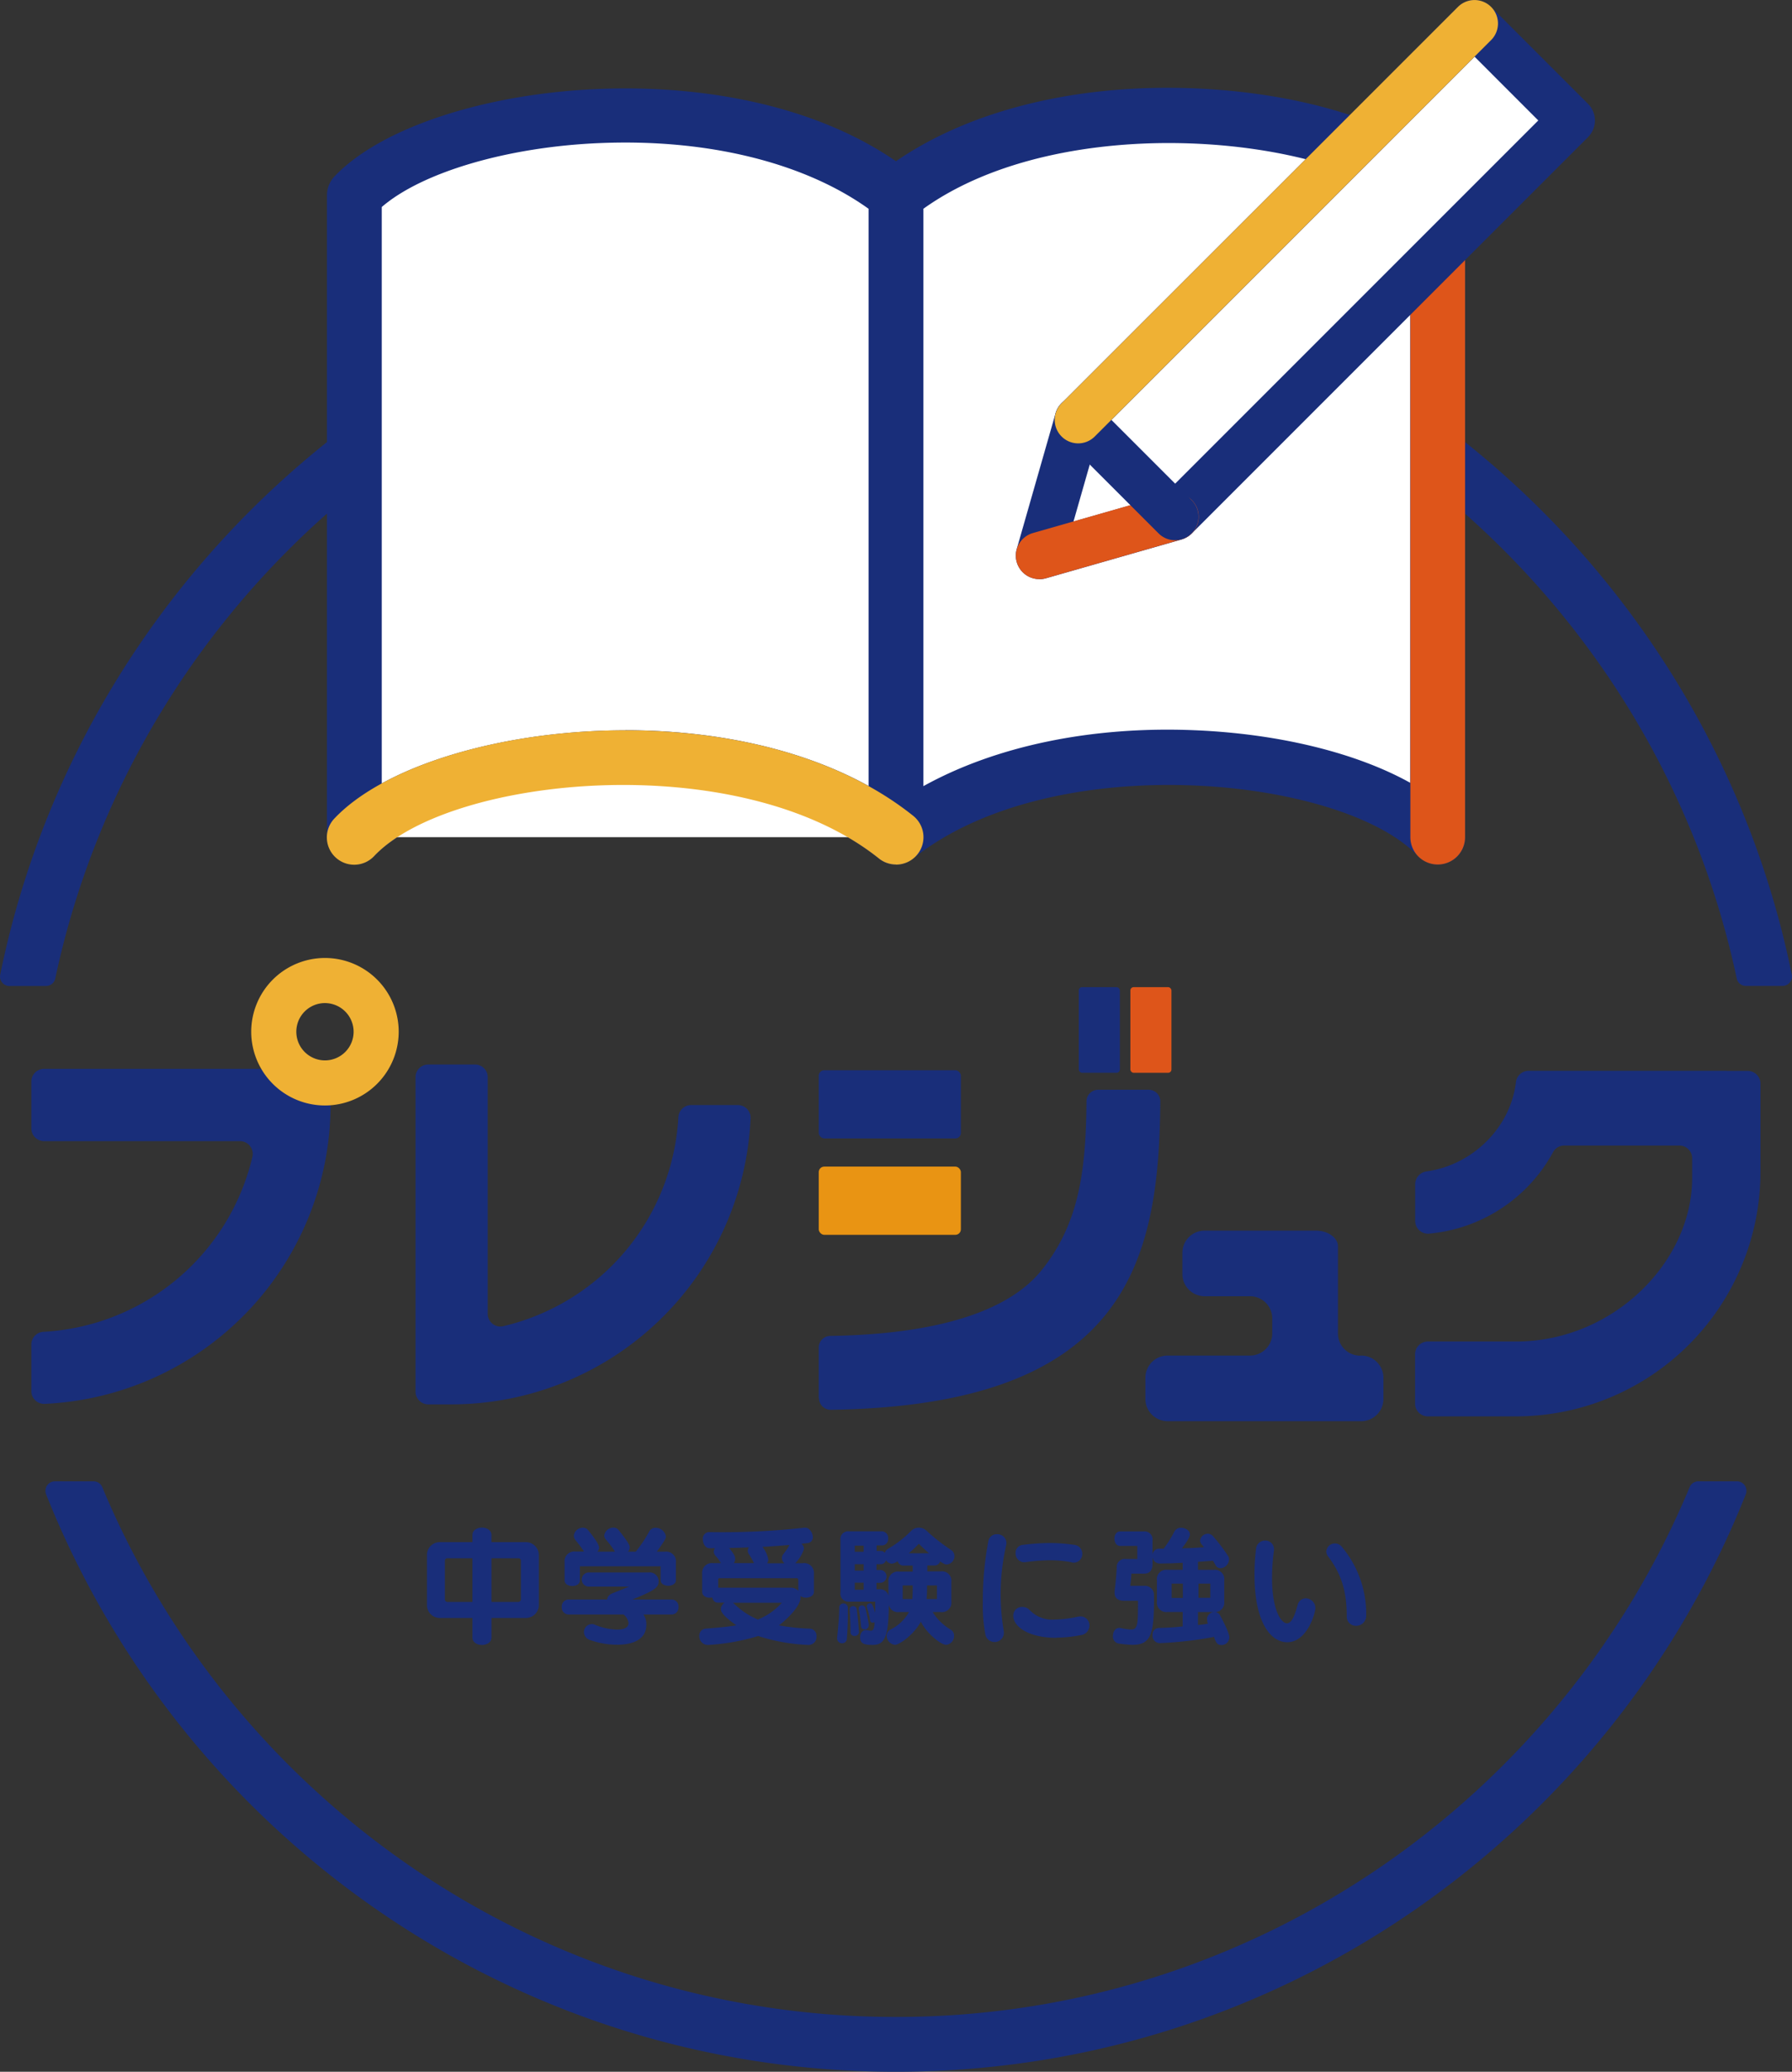 <svg xmlns="http://www.w3.org/2000/svg" width="349.386" height="403.847" viewBox="0 0 349.386 403.847">
    <rect x="0" y="0" width="349.386" height="403.847" fill="#333333" stroke="none"/>
    <g data-name="グループ 1299">
        <path data-name="パス 820" d="M55.2 170.077v3.789c0 .977-.918 1.465-1.855 1.465s-1.855-.488-1.855-1.465v-3.789h-6.35a2.517 2.517 0 0 1-2.52-2.539v-9.707a2.505 2.505 0 0 1 2.52-2.539h6.348v-1.367c0-.977.938-1.465 1.855-1.465s1.855.488 1.855 1.465v1.367h6.719a2.53 2.53 0 0 1 2.52 2.539v9.707a2.53 2.53 0 0 1-2.52 2.539zm-3.711-11.641h-4.9a.475.475 0 0 0-.469.469v7.559a.507.507 0 0 0 .469.488h4.9zm9.453.469a.479.479 0 0 0-.488-.469H55.2v8.516h5.254a.525.525 0 0 0 .488-.488z" transform="translate(40.621 145.313)" style="fill:#192e7a"/>
        <path data-name="パス 821" d="M72 169.394a3.314 3.314 0 0 1 .566 1.992c0 2.969-2.754 3.906-5.7 3.906a15.936 15.936 0 0 1-5.273-.918 1.658 1.658 0 0 1-1.191-1.562 1.551 1.551 0 0 1 1.5-1.543 1.32 1.32 0 0 1 .7.156 12.067 12.067 0 0 0 4.238.918c1.25 0 2.246-.332 2.246-1.25 0-.078-.02-.117-.02-.2a2.577 2.577 0 0 0-.957-1.5h-10.74a1.341 1.341 0 0 1-1.289-1.465 1.324 1.324 0 0 1 1.289-1.445h7.559c0-.605.527-1.035 1.152-1.27l3.125-1.25h-7.93a1.379 1.379 0 0 1 0-2.754h11.719a1.733 1.733 0 0 1 1.973 1.68c0 1.152-.508 1.738-5.156 3.594h7.734a1.323 1.323 0 0 1 1.289 1.445 1.339 1.339 0 0 1-1.289 1.465h-5.567zm3.34-9.355a.085.085 0 0 0-.08-.039H59.693s-.078.02-.078.039v2.715c0 .742-.762 1.094-1.484 1.094s-1.5-.371-1.5-1.094v-3.516a1.894 1.894 0 0 1 2.129-2.109h1.66a27.974 27.974 0 0 0-1.68-2.246 1.4 1.4 0 0 1-.312-.82 1.754 1.754 0 0 1 1.772-1.583 1.192 1.192 0 0 1 1.016.488c.488.586 2.148 2.617 2.148 3.4a1.162 1.162 0 0 1-.352.781h3.437a19.293 19.293 0 0 0-1.758-2.344 1.313 1.313 0 0 1-.332-.82 1.8 1.8 0 0 1 1.8-1.523 1.249 1.249 0 0 1 1 .469c2.051 2.559 2.168 3.047 2.168 3.4a1.046 1.046 0 0 1-.371.82h1.543a25.956 25.956 0 0 0 2.637-3.945 1.315 1.315 0 0 1 1.25-.7 1.991 1.991 0 0 1 1.992 1.68c0 .332-.117.7-1.777 2.969h1.563a1.906 1.906 0 0 1 2.168 2.109v3.457c0 .7-.762 1.074-1.484 1.074s-1.5-.371-1.5-1.074v-2.656z" transform="translate(53.45 145.313)" style="fill:#192e7a"/>
        <path data-name="パス 822" d="M91.04 175.322a36.644 36.644 0 0 1-9.746-1.738 41.992 41.992 0 0 1-9.746 1.738h-.176a1.681 1.681 0 0 1-1.562-1.777 1.335 1.335 0 0 1 1.309-1.406c2.051-.176 4.023-.312 5.9-.645-2.734-1.934-3.008-2.715-3.008-3.164a1.507 1.507 0 0 1 .762-1.25h-1.389a.985.985 0 0 1-.82-.449 1.648 1.648 0 0 1-.234-.566 3.065 3.065 0 0 1-.469.059c-.762 0-1.5-.391-1.5-1.172v-3.5a1.9 1.9 0 0 1 2.168-2.07h1.484a6.874 6.874 0 0 0-1.016-1.406 1.344 1.344 0 0 1-.371-.84 1.554 1.554 0 0 1 .215-.664h-1.058c-.781 0-1.289-.9-1.289-1.738a1.265 1.265 0 0 1 1.309-1.406 146.611 146.611 0 0 0 18.516-.859h.176c.781 0 1.445 1 1.445 1.836a1.123 1.123 0 0 1-1.094 1.172l-1.113.117a1.429 1.429 0 0 1 .488.977 6.893 6.893 0 0 1-1.7 2.813h1.445a1.91 1.91 0 0 1 2.188 2.07v3.5c0 .762-.762 1.152-1.543 1.152a1.934 1.934 0 0 1-1.094-.312 1.68 1.68 0 0 1 .02.313c0 1.875-3.3 4.766-4.2 5.391a39.945 39.945 0 0 0 5.938.645 1.391 1.391 0 0 1 1.387 1.5 1.568 1.568 0 0 1-1.5 1.68h-.122zm-1.953-12.734c0-.117-.1-.273-.215-.273H73.7c-.117 0-.215.156-.215.273v1.582H87.74a1.874 1.874 0 0 1 1.367.605v-2.187zm-8.613-3.2a13.108 13.108 0 0 0-1-1.758 1.217 1.217 0 0 1-.215-.684 1.248 1.248 0 0 1 .2-.645c-1.191.059-2.461.1-3.828.117a10.015 10.015 0 0 1 .977 1.387 1.836 1.836 0 0 1 .2.762 1.413 1.413 0 0 1-.273.8h3.945zm-4.141 7.7.234.176a14.746 14.746 0 0 0 4.668 3.105A12.649 12.649 0 0 0 85.9 167.1h-9.57zm10.059-7.7a1.475 1.475 0 0 1-.488-1 1.263 1.263 0 0 1 .313-.8 13.088 13.088 0 0 0 1.172-1.758c-1.426.117-3.145.273-5.273.371a5.754 5.754 0 0 1 1.152 2.461 1.507 1.507 0 0 1-.234.742h3.359z" transform="translate(66.536 145.323)" style="fill:#192e7a"/>
        <path data-name="パス 823" d="M83.57 173.837c.215-2.129.391-4.1.41-5.8a.779.779 0 0 1 .8-.8.835.835 0 0 1 .879.8v1.133c0 1.543-.059 3.262-.2 4.961a.882.882 0 0 1-.9.859.952.952 0 0 1-1-1v-.117zm18.633-4.9a10.44 10.44 0 0 0 3.555 3.437 1.3 1.3 0 0 1 .605 1.172 1.717 1.717 0 0 1-1.563 1.754c-.9 0-3.652-2.031-4.922-4.512-1.309 2.52-4.2 4.512-5.02 4.512a1.812 1.812 0 0 1-1.641-1.738 1.4 1.4 0 0 1 .762-1.25 8.343 8.343 0 0 0 3.594-3.4H95.64a1.787 1.787 0 0 1-1.992-1.387c-.078 6.133-.742 7.793-3.145 7.793-1.562 0-2.461-.2-2.461-1.484 0-.684.41-1.426 1.113-1.426.1 0 .176.02.273.02a2.76 2.76 0 0 0 .684.117c.488 0 .684-.332.762-1.66a.533.533 0 0 1-.352.1.494.494 0 0 1-.527-.469 17.16 17.16 0 0 0-.605-2.441 1.508 1.508 0 0 1-.039-.293.6.6 0 0 1 .586-.566c.41 0 .469.117 1.055 1.8v-2.129h-5.02a1.574 1.574 0 0 1-1.758-1.8v-10.176a1.514 1.514 0 0 1 1.7-1.738H92.3a1.271 1.271 0 0 1 1.211 1.387 1.239 1.239 0 0 1-1.191 1.367h-1.055V157h.8a1.013 1.013 0 0 1 .8.371 1.4 1.4 0 0 1 .645-.8 21.032 21.032 0 0 0 4.512-3.516 2.064 2.064 0 0 1 1.484-.586 2.121 2.121 0 0 1 1.445.547 36.9 36.9 0 0 0 4.766 3.75 1.435 1.435 0 0 1 .723 1.25 1.636 1.636 0 0 1-1.484 1.621 1.162 1.162 0 0 1-.625-.176 5.008 5.008 0 0 1-.684-.43 1.155 1.155 0 0 1-1.211.8h-1.289v1.152h2.617a1.84 1.84 0 0 1 2.07 2.07v3.789a1.84 1.84 0 0 1-2.07 2.07h-1.5zm-14.375 3.809a.813.813 0 0 1-.879.82.718.718 0 0 1-.781-.7c0-1.465-.059-2.988-.176-4.414v-.039a.639.639 0 0 1 .7-.645.662.662 0 0 1 .7.605c.176 1.367.332 2.813.41 4.316v.059zm.9-16.777h-1.721v1.191h1.719zm0 3.613h-1.721v1.25h1.719zm0 3.613h-1.721v1.367h1.719zm.977 8.3a.752.752 0 0 1-.781.8.656.656 0 0 1-.7-.625 28.655 28.655 0 0 0-.43-3.242.664.664 0 0 1-.02-.2.6.6 0 0 1 .664-.605.675.675 0 0 1 .605.41 25.332 25.332 0 0 1 .684 3.34v.117zm8.595-11.642h-1.644a1.17 1.17 0 0 1-1.289-.859 2.5 2.5 0 0 1-1.113.488 1.4 1.4 0 0 1-1.154-.682 1.049 1.049 0 0 1-1.055.781h-.8v1.133h.8a1.254 1.254 0 0 1 0 2.5h-.8v1.25h.586a1.642 1.642 0 0 1 1.738 1.25v-2.617a1.84 1.84 0 0 1 2.07-2.07H98.3v-1.152zm-.078 6.523a31.25 31.25 0 0 0 .078-2.07v-.586h-1.957v2.656zm3.262-8.926a29.895 29.895 0 0 1-1.992-1.855 17.731 17.731 0 0 1-1.973 1.855h3.981zm1.543 6.27h-1.934v.586a17.524 17.524 0 0 1-.1 2.07h2.031z" transform="translate(79.651 145.323)" style="fill:#192e7a"/>
        <path data-name="パス 824" d="M100.376 174.136a1.831 1.831 0 0 1-1.777-1.484 31.36 31.36 0 0 1-.488-6.328 61.767 61.767 0 0 1 1.074-11.836 1.624 1.624 0 0 1 1.68-1.367 1.765 1.765 0 0 1 1.855 1.66 2.659 2.659 0 0 1-.039.41 43 43 0 0 0-1.094 9.59 43.52 43.52 0 0 0 .605 7.207 2.241 2.241 0 0 1 .02.371 1.794 1.794 0 0 1-1.836 1.777zm12.109-.82c-5.7 0-8.437-2.324-8.437-4.277a1.671 1.671 0 0 1 1.758-1.738 1.913 1.913 0 0 1 1.348.508 6.092 6.092 0 0 0 4.961 1.953 23.437 23.437 0 0 0 4.512-.566 4.385 4.385 0 0 1 .469-.059 1.738 1.738 0 0 1 1.8 1.777 1.885 1.885 0 0 1-1.68 1.875 24.7 24.7 0 0 1-4.707.488zm2.949-14.727a22.343 22.343 0 0 0-4.277-.391 35.782 35.782 0 0 0-4.727.371c-.1 0-.176.02-.273.02a1.712 1.712 0 0 1-1.66-1.8 1.546 1.546 0 0 1 1.484-1.6 41.947 41.947 0 0 1 5.1-.352 32.81 32.81 0 0 1 4.824.352 1.735 1.735 0 0 1 1.6 1.738 1.677 1.677 0 0 1-1.68 1.738 1.6 1.6 0 0 1-.41-.059z" transform="translate(93.51 145.942)" style="fill:#192e7a"/>
        <path data-name="パス 825" d="M119.108 165.907c0 7.07-.43 9.395-4.219 9.395a20.351 20.351 0 0 1-2.754-.273 1.359 1.359 0 0 1-1.035-1.465c0-.781.449-1.562 1.211-1.562a1.384 1.384 0 0 1 .273.02 11.883 11.883 0 0 0 2.031.293c1.406 0 1.348-1.172 1.367-5.605h-2.715c-1.191 0-1.855-.508-1.855-1.641a2.766 2.766 0 0 1 .02-.371c.2-1.543.332-3.047.41-4.473a1.555 1.555 0 0 1 1.777-1.66h2.227v-2.539h-3.32c-.762 0-1.133-.7-1.133-1.426s.371-1.406 1.133-1.406h4.531a1.568 1.568 0 0 1 1.758 1.777v4.609c0 1.172-.566 1.836-1.582 1.836h-2.539a20.9 20.9 0 0 1-.234 2.383h2.754a1.769 1.769 0 0 1 1.875 1.992v.078zm10.43 4.8a1.272 1.272 0 0 1-.117-.508 1.47 1.47 0 0 1 1.484-1.289 1.179 1.179 0 0 1 1.094.664c.625 1.172 1.8 3.437 1.8 4.277a1.52 1.52 0 0 1-1.543 1.484c-.9 0-1.113-.605-1.445-1.582a71.921 71.921 0 0 1-10.547 1.211h-.1a1.421 1.421 0 0 1-1.348-1.543 1.275 1.275 0 0 1 1.211-1.406c1.719-.059 3.047-.117 4.668-.312V168.9h-2.949a1.833 1.833 0 0 1-2.07-2.07v-4.082a1.825 1.825 0 0 1 2.07-2.07h2.949v-1.367l-2.227.1-2.227.039h-.078a1.4 1.4 0 0 1-1.348-1.5 1.277 1.277 0 0 1 1.25-1.387h.918a22.354 22.354 0 0 0 2.09-3.34 1.437 1.437 0 0 1 1.309-.742c.82 0 1.719.508 1.719 1.289s-1.406 2.52-1.562 2.715c1.465-.02 2.969-.1 4.316-.215-.488-.566-.762-.879-.762-1.27a1.49 1.49 0 0 1 1.484-1.348 1.3 1.3 0 0 1 .977.41 33.252 33.252 0 0 1 2.969 3.887 1.227 1.227 0 0 1 .215.742 1.788 1.788 0 0 1-1.66 1.68 1.106 1.106 0 0 1-1-.664c-.176-.273-.312-.566-.488-.8l-2.91.215v1.563h3.047a1.832 1.832 0 0 1 2.07 2.07v4.082a1.84 1.84 0 0 1-2.07 2.07h-3.047v2.52a12.068 12.068 0 0 0 1.953-.273l-.2-.41zm-4.8-7.344H122.6s-.059.02-.059.039v2.7s.02.059.059.059h2.129v-2.773zm5.352.039a.072.072 0 0 0-.059-.039h-2.251v2.773h2.246s.059-.02.059-.059v-2.7z" transform="translate(105.891 145.323)" style="fill:#192e7a"/>
        <path data-name="パス 826" d="M125.23 160.449a41.057 41.057 0 0 1 .293-5 1.773 1.773 0 0 1 1.758-1.7 1.7 1.7 0 0 1 1.758 1.7 1.478 1.478 0 0 1-.02.293 40.7 40.7 0 0 0-.371 5.215c0 6.523 1.855 8.926 2.91 8.926s1.66-2.051 2.09-3.594a1.64 1.64 0 0 1 1.582-1.27 1.9 1.9 0 0 1 1.875 1.895c0 .9-1.562 6.66-5.508 6.66-3.066 0-6.367-3.613-6.367-13.164zm17.988 8.047c0-4.883-1.074-8.281-3.652-11.66a1.582 1.582 0 0 1-.332-.957 1.659 1.659 0 0 1 1.68-1.562 1.732 1.732 0 0 1 1.367.684 20.292 20.292 0 0 1 4.727 13.3 1.95 1.95 0 0 1-1.953 2.07 1.772 1.772 0 0 1-1.836-1.875z" transform="translate(119.358 146.543)" style="fill:#192e7a"/>
    </g>
    <g data-name="グループ 1300">
        <path data-name="パス 827" d="M9 169.083a1.818 1.818 0 0 0 1.777-1.445C26.855 91.916 94.238 34.924 174.687 34.924s147.831 56.992 163.925 132.714a1.818 1.818 0 0 0 1.777 1.445h7.148a1.867 1.867 0 0 0 1.816-2.207C332.811 85.588 260.8 24.24 174.687 24.24S16.581 85.607.039 166.9a1.847 1.847 0 0 0 1.816 2.2H9z" transform="translate(-.001 23.104)" style="fill:#192e7a"/>
        <path data-name="パス 828" d="M326.79 147.84a1.826 1.826 0 0 0-1.68 1.133c-25.254 60.586-85.1 103.281-154.746 103.281S40.892 209.559 15.618 148.973a1.826 1.826 0 0 0-1.68-1.133H6.38a1.853 1.853 0 0 0-1.719 2.52c26.211 65.879 90.586 112.578 165.7 112.578s139.492-46.7 165.7-112.578a1.853 1.853 0 0 0-1.719-2.52h-7.552z" transform="translate(4.322 140.91)" style="fill:#192e7a"/>
    </g>
    <g data-name="グループ 1305">
        <g data-name="グループ 1301">
            <path data-name="パス 829" d="M140.975 152.222c-30.176-24.1-89.258-17.227-105.605 0V27.1C51.718 9.878 110.8 3 140.975 27.1v125.122z" transform="translate(33.711 10.962)" style="fill:#fff"/>
            <path data-name="パス 830" d="M37.972 160.1a5.31 5.31 0 0 1-5.332-5.332V29.656a5.356 5.356 0 0 1 1.46-3.672C52.074 7.058 114.593-.344 146.917 25.5a5.334 5.334 0 0 1 2.012 4.18v125.112a5.337 5.337 0 0 1-8.672 4.16c-12.559-10.039-32.4-15.254-54.433-14.336-19.2.8-36.875 6.367-43.965 13.848a5.387 5.387 0 0 1-3.867 1.66zm52.851-26.172c16.562 0 33.652 3.262 47.422 10.879V32.293C125.628 23.25 106.722 18.6 85.823 19.48c-17.988.742-34.648 5.684-42.5 12.461V144.3C55 137.917 72.6 133.952 90.843 133.952z" transform="translate(31.109 8.411)" style="fill:#192e7a"/>
        </g>
        <g data-name="グループ 1302">
            <path data-name="パス 831" d="M89.44 152.222c30.176-24.1 89.258-17.227 105.605 0V27.1C178.7 9.878 119.616 3 89.44 27.1v125.122z" transform="translate(85.246 10.962)" style="fill:#fff"/>
            <path data-name="パス 832" d="M197.657 160.162a5.321 5.321 0 0 1-3.867-1.66c-14.746-15.547-71.074-21.348-98.4.488a5.337 5.337 0 0 1-8.672-4.16V29.713a5.363 5.363 0 0 1 2.012-4.18c14.533-11.62 36.97-17.675 61.545-16.659 22.48.937 42.109 7.52 51.269 17.168a5.356 5.356 0 0 1 1.465 3.672V154.83a5.31 5.31 0 0 1-5.332 5.332zM97.384 32.37v112.519c14.082-7.812 32.773-11.738 52.871-10.9 16.582.684 31.641 4.453 42.051 10.254V31.979c-16.27-14.121-67.812-19.043-94.941.371z" transform="translate(82.654 8.353)" style="fill:#192e7a"/>
        </g>
        <g data-name="グループ 1303">
            <path data-name="線 224" transform="translate(280.311 38.067)" style="fill:#fff" d="M0 125.117V0"/>
            <path data-name="パス 833" d="M146.122 152.541a5.326 5.326 0 0 1-5.332-5.332V22.092a5.332 5.332 0 1 1 10.664 0v125.117a5.326 5.326 0 0 1-5.332 5.332z" transform="translate(134.189 15.975)" style="fill:#de551a"/>
        </g>
        <g data-name="グループ 1304">
            <path data-name="パス 834" d="M140.975 91.165c-30.176-24.1-89.258-17.227-105.605 0" transform="translate(33.711 72.019)" style="fill:#fff"/>
            <path data-name="パス 835" d="M143.567 99.048a5.3 5.3 0 0 1-3.32-1.172c-27.344-21.836-83.672-16.035-98.4-.488a5.333 5.333 0 1 1-7.734-7.344c17.969-18.926 80.488-26.328 112.812-.488a5.341 5.341 0 0 1-3.34 9.512z" transform="translate(31.119 69.468)" style="fill:#efb134"/>
        </g>
    </g>
    <g data-name="グループ 1308">
        <path data-name="パス 836" d="M48.511 172.49H43.96a2.484 2.484 0 0 1-2.48-2.48v-61.29a2.484 2.484 0 0 1 2.48-2.48h9.121a2.484 2.484 0 0 1 2.48 2.48v46.113a2.464 2.464 0 0 0 3.008 2.422 44.376 44.376 0 0 0 34.16-40.762 2.484 2.484 0 0 1 2.48-2.344h9.121a2.475 2.475 0 0 1 2.48 2.6 58.414 58.414 0 0 1-58.279 55.741z" transform="translate(39.534 101.26)" style="fill:#192e7a"/>
        <g data-name="グループ 1306">
            <path data-name="パス 837" d="M3.13 169.521v-9.1a2.474 2.474 0 0 1 2.363-2.48A44.357 44.357 0 0 0 46.235 123.8a2.492 2.492 0 0 0-2.441-3.027H5.63a2.492 2.492 0 0 1-2.5-2.5v-9.1a2.492 2.492 0 0 1 2.5-2.5h53.34a2.492 2.492 0 0 1 2.5 2.5v4.527a58.414 58.414 0 0 1-55.742 58.282 2.491 2.491 0 0 1-2.6-2.5z" transform="translate(2.982 101.67)" style="fill:#192e7a"/>
            <path data-name="パス 838" d="M39.455 124.36a14.375 14.375 0 1 1 14.375-14.375 14.387 14.387 0 0 1-14.375 14.375zm0-19.961a5.586 5.586 0 1 0 5.586 5.586 5.6 5.6 0 0 0-5.586-5.585z" transform="translate(23.903 91.128)" style="fill:#efb134"/>
        </g>
        <g data-name="グループ 1307" transform="translate(159.627 192.422)">
            <path data-name="パス 839" d="M81.73 168.858v-9.844a2.263 2.263 0 0 1 2.246-2.266c31.191-.488 39.16-10.1 41.836-13.613 6.758-8.926 8.008-18.867 8.125-32.129a2.267 2.267 0 0 1 2.285-2.246h9.824a2.276 2.276 0 0 1 2.285 2.285c-.254 31.113-6.426 59.258-64.238 60.1a2.3 2.3 0 0 1-2.324-2.285z" transform="translate(-81.73 -88.76)" style="fill:#192e7a"/>
            <rect data-name="長方形 1032" width="27.715" height="13.301" rx="1.08" transform="translate(0 16.191)" style="fill:#192e7a"/>
            <rect data-name="長方形 1033" width="27.715" height="13.301" rx="1.08" transform="translate(0 34.98)" style="fill:#e99413"/>
            <rect data-name="長方形 1034" width="8.008" height="16.699" rx=".65" transform="translate(60.762)" style="fill:#de551a"/>
            <rect data-name="長方形 1035" width="8.008" height="16.699" rx=".65" transform="translate(50.703)" style="fill:#192e7a"/>
        </g>
        <path data-name="パス 840" d="M156.2 147.195a4.33 4.33 0 0 1-4.316-4.316v-16.973c0-1.7-1.953-3.086-4.316-3.086h-21.7a4.33 4.33 0 0 0-4.316 4.316v4.16a4.33 4.33 0 0 0 4.316 4.316h8.887a4.33 4.33 0 0 1 4.316 4.316v2.93a4.33 4.33 0 0 1-4.316 4.316h-16.099a4.33 4.33 0 0 0-4.316 4.316v4.16a4.33 4.33 0 0 0 4.316 4.316h37.774a4.33 4.33 0 0 0 4.316-4.316v-4.16a4.33 4.33 0 0 0-4.316-4.316h-.215z" transform="translate(108.979 117.062)" style="fill:#192e7a"/>
        <path data-name="パス 841" d="M201.983 106.87h-38.575a2.489 2.489 0 0 0-2.48 2.168c-1.055 9.062-8.652 16.25-17.441 17.441a2.55 2.55 0 0 0-2.207 2.441v7.227a2.485 2.485 0 0 0 2.734 2.461 30.653 30.653 0 0 0 24.16-15.9 2.472 2.472 0 0 1 2.148-1.27H192.8a2.484 2.484 0 0 1 2.48 2.48v3.867c0 16.309-15.371 31.855-34.355 31.855H143.74a2.484 2.484 0 0 0-2.48 2.48v9.629a2.484 2.484 0 0 0 2.48 2.48h17.187a47.679 47.679 0 0 0 47.673-47.672V109.37a2.484 2.484 0 0 0-2.48-2.48h-4.18z" transform="translate(134.637 101.86)" style="fill:#192e7a"/>
    </g>
    <g data-name="グループ 1312">
        <g data-name="グループ 1309">
            <path data-name="パス 842" d="m207.5 21.246-77.266 77.266-26.484 7.578 7.578-26.484L188.594 2.34z" transform="translate(98.885 2.23)" style="fill:#fff"/>
            <path data-name="パス 843" d="M105.988 112.89a4.595 4.595 0 0 1-4.414-5.84l7.578-26.484a4.441 4.441 0 0 1 1.172-1.973l77.285-77.245a4.55 4.55 0 0 1 6.465 0l18.906 18.906a4.586 4.586 0 0 1 0 6.465l-77.265 77.265a4.628 4.628 0 0 1-1.973 1.172l-26.484 7.578a4.6 4.6 0 0 1-1.25.176zm11.641-28.652-4.98 17.422 17.422-4.98 73.2-73.2-12.42-12.425-73.2 73.2z" transform="translate(96.648)" style="fill:#192e7a"/>
        </g>
        <g data-name="グループ 1310">
            <path data-name="線 225" transform="translate(202.636 100.742)" style="fill:#fff" d="M26.484 0 0 7.578"/>
            <path data-name="パス 844" d="M105.983 65.971a4.58 4.58 0 0 1-1.25-8.984l26.484-7.578a4.581 4.581 0 0 1 2.52 8.809L107.252 65.8a4.738 4.738 0 0 1-1.269.171z" transform="translate(96.653 46.92)" style="fill:#de551a"/>
        </g>
        <path data-name="パス 845" d="M128.769 67.613a4.571 4.571 0 0 1-3.242-1.348L106.62 47.359a4.571 4.571 0 1 1 6.465-6.465L131.992 59.8a4.58 4.58 0 0 1-3.242 7.812z" transform="translate(100.351 37.699)" style="fill:#192e7a"/>
        <g data-name="グループ 1311">
            <path data-name="線 226" transform="translate(210.213 4.57)" style="fill:#fff" d="M0 77.265 77.265 0"/>
            <path data-name="パス 846" d="M109.863 86.426a4.58 4.58 0 0 1-3.242-7.812l77.284-77.266a4.571 4.571 0 1 1 6.465 6.465L113.1 85.078a4.571 4.571 0 0 1-3.242 1.348z" transform="translate(100.351)" style="fill:#efb134"/>
        </g>
    </g>
</svg>
